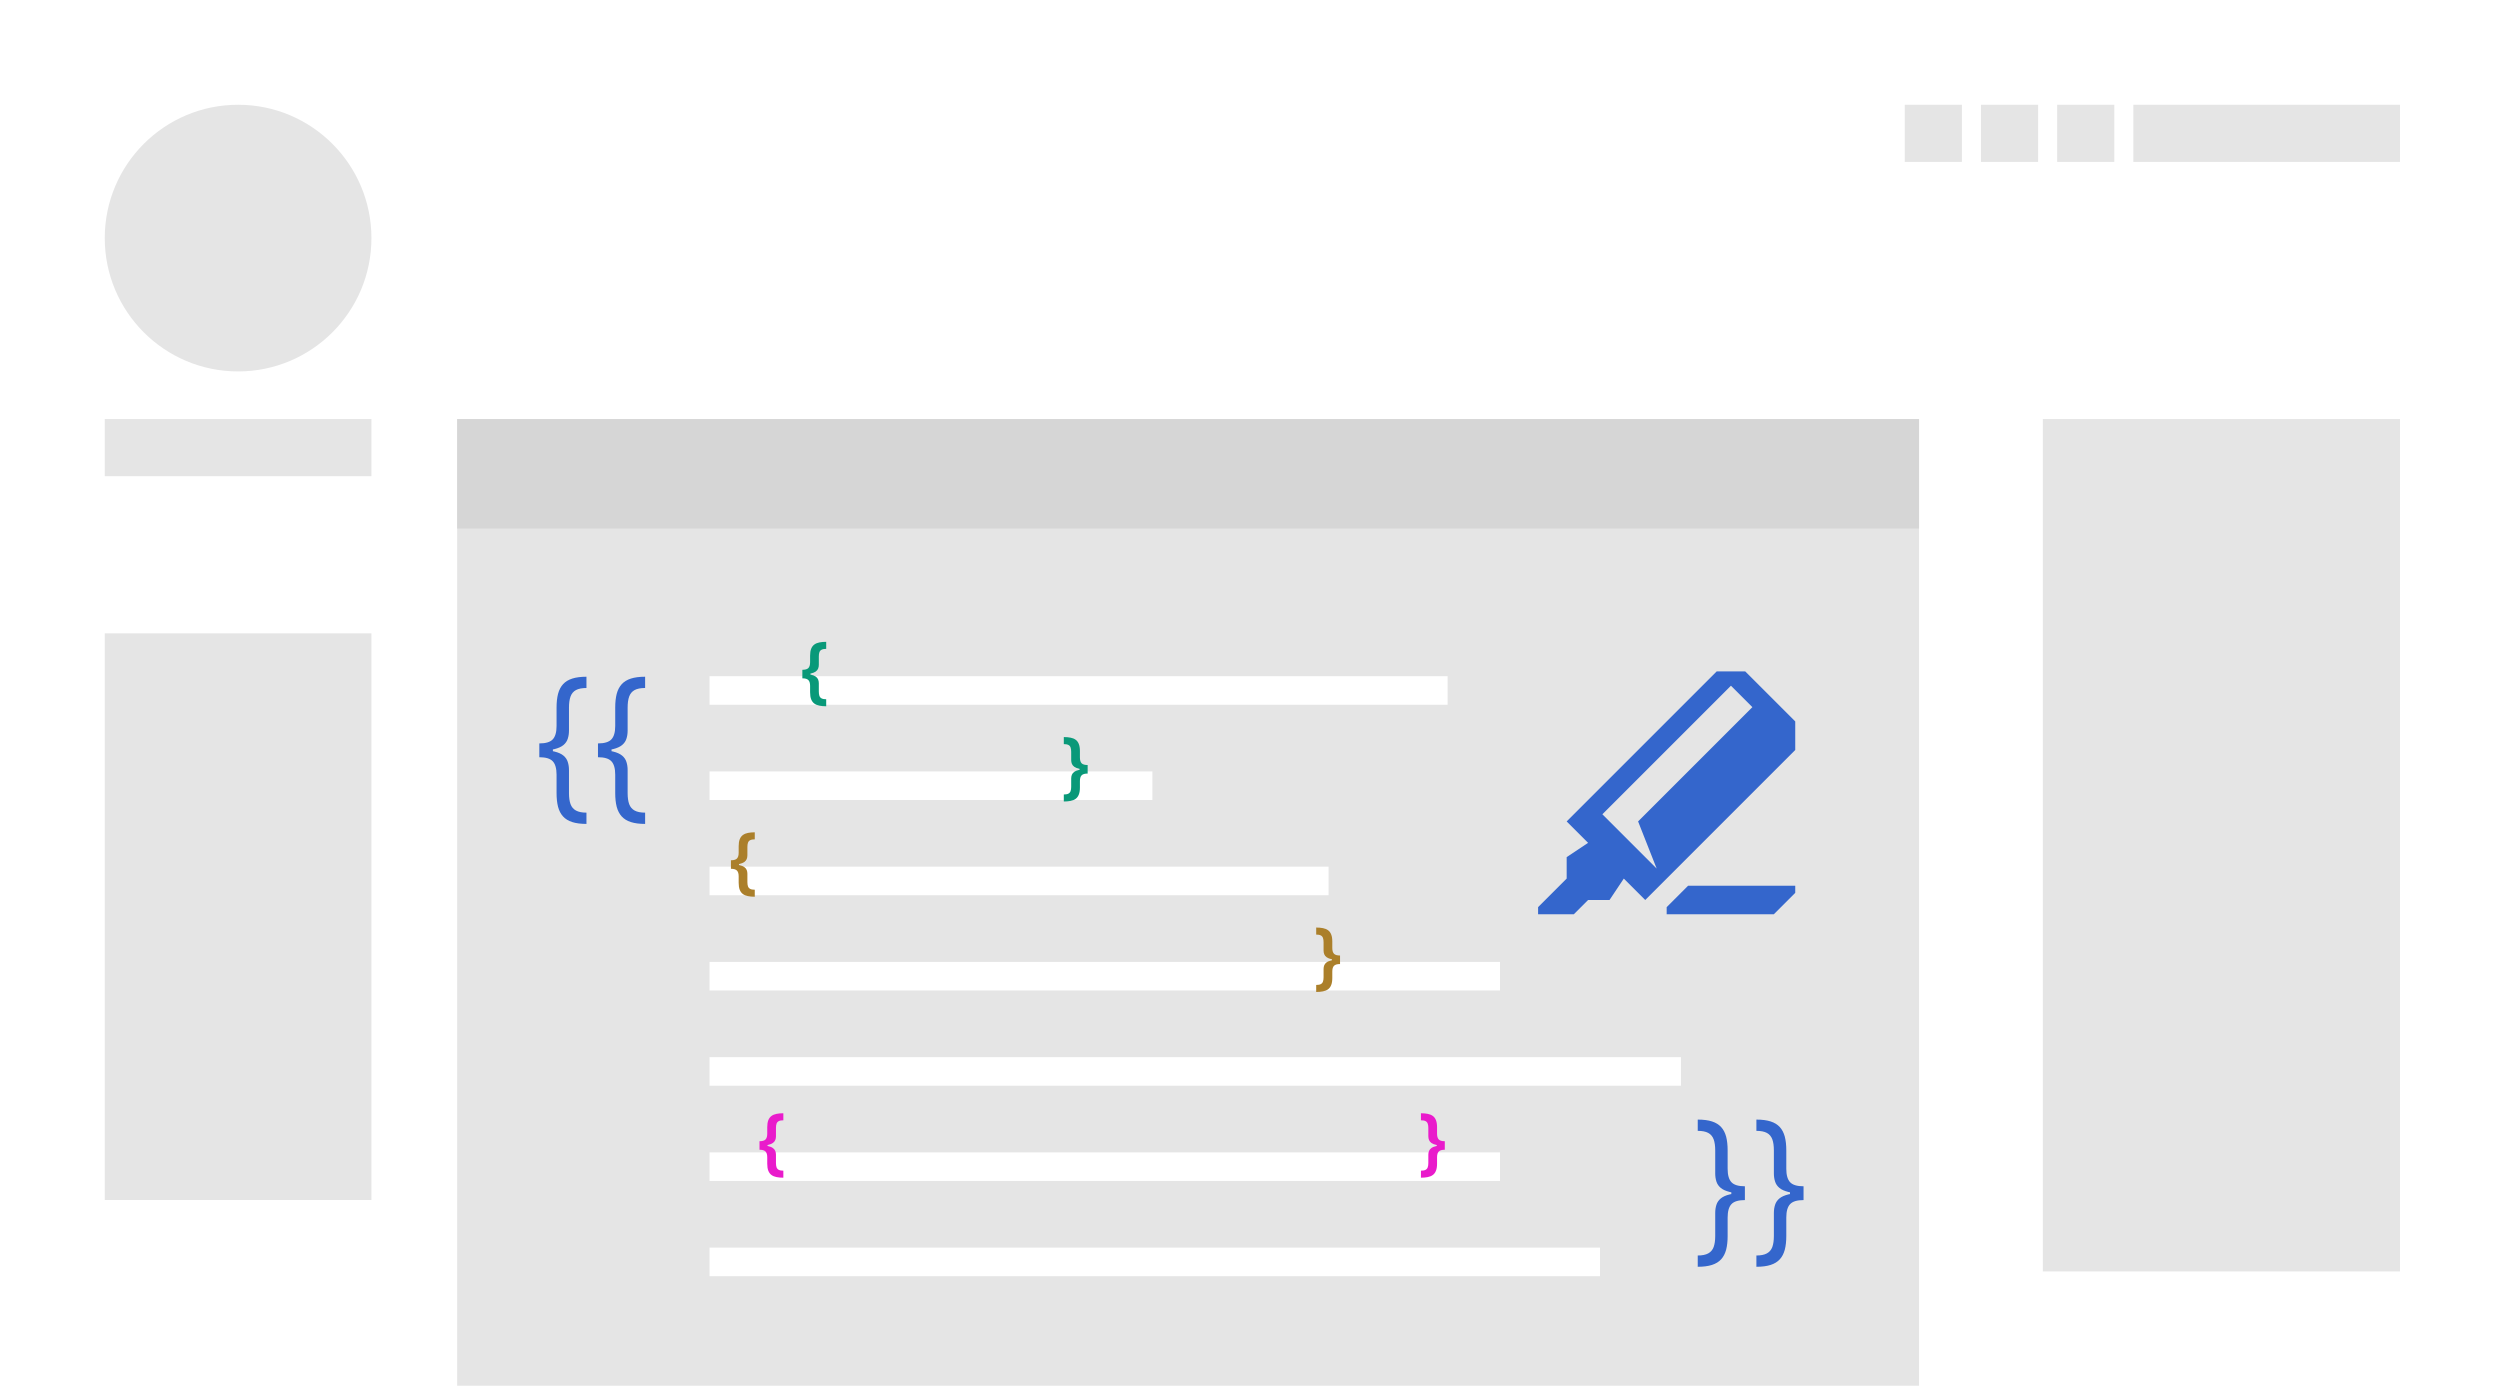 <svg width="525" height="291" viewBox="0 0 525 291" fill="none" xmlns="http://www.w3.org/2000/svg">
<rect width="525" height="291" fill="white"/>
<rect x="429" y="88" width="75" height="179" fill="#E5E5E5"/>
<circle cx="50" cy="50" r="28" fill="#E5E5E5"/>
<rect x="22" y="88" width="56" height="12" fill="#E5E5E5"/>
<rect x="448" y="22" width="56" height="12" fill="#E5E5E5"/>
<rect x="432" y="22" width="12" height="12" fill="#E5E5E5"/>
<rect x="416" y="22" width="12" height="12" fill="#E5E5E5"/>
<rect x="400" y="22" width="12" height="12" fill="#E5E5E5"/>
<rect x="22" y="133" width="56" height="119" fill="#E5E5E5"/>
<rect x="96" y="88" width="307" height="203" fill="#E5E5E5"/>
<path d="M149 145H304" stroke="white" stroke-width="6"/>
<path d="M149 165H242" stroke="white" stroke-width="6"/>
<path d="M149 185H279" stroke="white" stroke-width="6"/>
<path d="M149 205H315" stroke="white" stroke-width="6"/>
<path d="M149 245H315" stroke="white" stroke-width="6"/>
<path d="M149 225H353" stroke="white" stroke-width="6"/>
<path d="M149 265H336" stroke="white" stroke-width="6"/>
<path d="M336.5 171L363.5 144L368 148.5L344 172.5L347.9 182.4L336.5 171ZM366.5 141H360.5L329 172.5L333.5 177L329 180V184.5L323 190.5V192H330.5L333.5 189H338L341 184.5L345.5 189L377 157.5V151.5L366.5 141ZM372.5 192H350V190.5L354.5 186H377V187.5L372.5 192Z" fill="#3466CC"/>
<path d="M113.256 157.616V156.119C114.6 156.119 115.538 155.838 116.069 155.274C116.608 154.711 116.878 153.769 116.878 152.449V148.585C116.878 147.474 116.982 146.513 117.192 145.7C117.409 144.887 117.759 144.214 118.242 143.683C118.725 143.152 119.369 142.758 120.174 142.5C120.979 142.242 121.973 142.114 123.156 142.114V144.48C122.223 144.48 121.486 144.625 120.947 144.915C120.415 145.205 120.037 145.655 119.812 146.267C119.594 146.871 119.486 147.643 119.486 148.585V153.415C119.486 154.043 119.401 154.614 119.232 155.129C119.071 155.644 118.769 156.087 118.327 156.457C117.884 156.828 117.252 157.113 116.431 157.315C115.618 157.516 114.56 157.616 113.256 157.616ZM123.156 173.023C121.973 173.023 120.979 172.894 120.174 172.636C119.369 172.379 118.725 171.984 118.242 171.453C117.759 170.922 117.409 170.25 117.192 169.437C116.982 168.624 116.878 167.662 116.878 166.551V162.688C116.878 161.367 116.608 160.426 116.069 159.862C115.538 159.299 114.6 159.017 113.256 159.017V157.52C114.56 157.52 115.618 157.621 116.431 157.822C117.252 158.023 117.884 158.309 118.327 158.679C118.769 159.049 119.071 159.492 119.232 160.007C119.401 160.522 119.486 161.094 119.486 161.722V166.551C119.486 167.493 119.594 168.266 119.812 168.869C120.037 169.473 120.415 169.92 120.947 170.21C121.486 170.507 122.223 170.656 123.156 170.656V173.023ZM113.256 159.017V156.119H116.105V159.017H113.256ZM125.574 157.616V156.119C126.918 156.119 127.856 155.838 128.387 155.274C128.927 154.711 129.196 153.769 129.196 152.449V148.585C129.196 147.474 129.301 146.513 129.51 145.7C129.727 144.887 130.078 144.214 130.561 143.683C131.044 143.152 131.687 142.758 132.492 142.5C133.297 142.242 134.291 142.114 135.475 142.114V144.48C134.541 144.48 133.804 144.625 133.265 144.915C132.734 145.205 132.356 145.655 132.13 146.267C131.913 146.871 131.804 147.643 131.804 148.585V153.415C131.804 154.043 131.72 154.614 131.551 155.129C131.39 155.644 131.088 156.087 130.645 156.457C130.202 156.828 129.57 157.113 128.749 157.315C127.936 157.516 126.878 157.616 125.574 157.616ZM135.475 173.023C134.291 173.023 133.297 172.894 132.492 172.636C131.687 172.379 131.044 171.984 130.561 171.453C130.078 170.922 129.727 170.25 129.51 169.437C129.301 168.624 129.196 167.662 129.196 166.551V162.688C129.196 161.367 128.927 160.426 128.387 159.862C127.856 159.299 126.918 159.017 125.574 159.017V157.52C126.878 157.52 127.936 157.621 128.749 157.822C129.57 158.023 130.202 158.309 130.645 158.679C131.088 159.049 131.39 159.492 131.551 160.007C131.72 160.522 131.804 161.094 131.804 161.722V166.551C131.804 167.493 131.913 168.266 132.13 168.869C132.356 169.473 132.734 169.92 133.265 170.21C133.804 170.507 134.541 170.656 135.475 170.656V173.023ZM125.574 159.017V156.119H128.423V159.017H125.574Z" fill="#3466CC"/>
<path d="M168.495 141.589V140.657C169.099 140.657 169.52 140.535 169.758 140.29C169.999 140.041 170.12 139.638 170.12 139.081V137.722C170.12 137.122 170.195 136.63 170.344 136.247C170.496 135.863 170.718 135.565 171.01 135.352C171.301 135.139 171.656 134.991 172.075 134.91C172.494 134.825 172.97 134.782 173.502 134.782V136.263C173.083 136.263 172.762 136.321 172.538 136.439C172.315 136.552 172.16 136.728 172.075 136.966C171.993 137.204 171.952 137.507 171.952 137.877V139.624C171.952 139.897 171.906 140.153 171.814 140.391C171.722 140.629 171.553 140.838 171.308 141.02C171.063 141.197 170.713 141.337 170.259 141.44C169.808 141.54 169.22 141.589 168.495 141.589ZM173.502 148.317C172.97 148.317 172.494 148.275 172.075 148.189C171.656 148.108 171.301 147.96 171.01 147.747C170.718 147.534 170.496 147.236 170.344 146.852C170.195 146.469 170.12 145.977 170.12 145.377V144.024C170.12 143.466 169.999 143.065 169.758 142.82C169.52 142.571 169.099 142.447 168.495 142.447V141.515C169.22 141.515 169.808 141.566 170.259 141.669C170.713 141.769 171.063 141.909 171.308 142.09C171.553 142.268 171.722 142.475 171.814 142.713C171.906 142.951 171.952 143.205 171.952 143.475V145.222C171.952 145.592 171.993 145.895 172.075 146.133C172.16 146.371 172.315 146.549 172.538 146.666C172.762 146.783 173.083 146.842 173.502 146.842V148.317ZM168.495 142.447V140.657H170.184V142.447H168.495Z" fill="#099979"/>
<path d="M159.495 240.589V239.657C160.099 239.657 160.52 239.535 160.758 239.29C160.999 239.041 161.12 238.638 161.12 238.081V236.722C161.12 236.122 161.195 235.63 161.344 235.247C161.496 234.863 161.718 234.565 162.01 234.352C162.301 234.139 162.656 233.991 163.075 233.91C163.494 233.825 163.97 233.782 164.502 233.782V235.263C164.083 235.263 163.762 235.321 163.538 235.439C163.315 235.552 163.16 235.728 163.075 235.966C162.993 236.204 162.952 236.507 162.952 236.877V238.624C162.952 238.897 162.906 239.153 162.814 239.391C162.722 239.629 162.553 239.838 162.308 240.02C162.063 240.197 161.713 240.337 161.259 240.44C160.808 240.54 160.22 240.589 159.495 240.589ZM164.502 247.317C163.97 247.317 163.494 247.275 163.075 247.189C162.656 247.108 162.301 246.96 162.01 246.747C161.718 246.534 161.496 246.236 161.344 245.852C161.195 245.469 161.12 244.977 161.12 244.377V243.024C161.12 242.466 160.999 242.065 160.758 241.82C160.52 241.571 160.099 241.447 159.495 241.447V240.515C160.22 240.515 160.808 240.566 161.259 240.669C161.713 240.769 162.063 240.909 162.308 241.09C162.553 241.268 162.722 241.475 162.814 241.713C162.906 241.951 162.952 242.205 162.952 242.475V244.222C162.952 244.592 162.993 244.895 163.075 245.133C163.16 245.371 163.315 245.549 163.538 245.666C163.762 245.783 164.083 245.842 164.502 245.842V247.317ZM159.495 241.447V239.657H161.184V241.447H159.495Z" fill="#E91BCB"/>
<path d="M153.495 181.589V180.657C154.099 180.657 154.52 180.535 154.758 180.29C154.999 180.041 155.12 179.638 155.12 179.081V177.722C155.12 177.122 155.195 176.63 155.344 176.247C155.496 175.863 155.718 175.565 156.01 175.352C156.301 175.139 156.656 174.991 157.075 174.91C157.494 174.825 157.97 174.782 158.502 174.782V176.263C158.083 176.263 157.762 176.321 157.538 176.439C157.315 176.552 157.16 176.728 157.075 176.966C156.993 177.204 156.952 177.507 156.952 177.877V179.624C156.952 179.897 156.906 180.153 156.814 180.391C156.722 180.629 156.553 180.838 156.308 181.02C156.063 181.197 155.713 181.337 155.259 181.44C154.808 181.54 154.22 181.589 153.495 181.589ZM158.502 188.317C157.97 188.317 157.494 188.275 157.075 188.189C156.656 188.108 156.301 187.96 156.01 187.747C155.718 187.534 155.496 187.236 155.344 186.852C155.195 186.469 155.12 185.977 155.12 185.377V184.024C155.12 183.466 154.999 183.065 154.758 182.82C154.52 182.571 154.099 182.447 153.495 182.447V181.515C154.22 181.515 154.808 181.566 155.259 181.669C155.713 181.769 156.063 181.909 156.308 182.09C156.553 182.268 156.722 182.475 156.814 182.713C156.906 182.951 156.952 183.205 156.952 183.475V185.222C156.952 185.592 156.993 185.895 157.075 186.133C157.16 186.371 157.315 186.549 157.538 186.666C157.762 186.783 158.083 186.842 158.502 186.842V188.317ZM153.495 182.447V180.657H155.184V182.447H153.495Z" fill="#AB7F2A"/>
<path d="M228.407 161.515V162.447C227.803 162.447 227.38 162.571 227.139 162.82C226.901 163.065 226.782 163.466 226.782 164.024V165.377C226.782 165.977 226.706 166.469 226.553 166.852C226.404 167.236 226.184 167.534 225.892 167.747C225.601 167.96 225.246 168.108 224.827 168.189C224.408 168.275 223.932 168.317 223.4 168.317V166.842C223.819 166.842 224.14 166.783 224.364 166.666C224.587 166.549 224.74 166.371 224.822 166.133C224.907 165.895 224.95 165.592 224.95 165.222V163.475C224.95 163.205 224.996 162.951 225.088 162.713C225.18 162.475 225.349 162.268 225.594 162.09C225.839 161.909 226.187 161.769 226.638 161.669C227.093 161.566 227.682 161.515 228.407 161.515ZM223.4 154.782C223.932 154.782 224.408 154.825 224.827 154.91C225.246 154.991 225.601 155.139 225.892 155.352C226.184 155.565 226.404 155.863 226.553 156.247C226.706 156.63 226.782 157.122 226.782 157.722V159.081C226.782 159.638 226.901 160.041 227.139 160.29C227.38 160.535 227.803 160.657 228.407 160.657V161.589C227.682 161.589 227.093 161.54 226.638 161.44C226.187 161.337 225.839 161.197 225.594 161.02C225.349 160.838 225.18 160.629 225.088 160.391C224.996 160.153 224.95 159.897 224.95 159.624V157.877C224.95 157.507 224.907 157.204 224.822 156.966C224.74 156.728 224.587 156.552 224.364 156.439C224.14 156.321 223.819 156.263 223.4 156.263V154.782ZM228.407 160.657V162.447H226.718V160.657H228.407Z" fill="#099979"/>
<path d="M303.407 240.515V241.447C302.803 241.447 302.38 241.571 302.139 241.82C301.901 242.065 301.782 242.466 301.782 243.024V244.377C301.782 244.977 301.706 245.469 301.553 245.852C301.404 246.236 301.184 246.534 300.892 246.747C300.601 246.96 300.246 247.108 299.827 247.189C299.408 247.275 298.932 247.317 298.4 247.317V245.842C298.819 245.842 299.14 245.783 299.364 245.666C299.587 245.549 299.74 245.371 299.822 245.133C299.907 244.895 299.95 244.592 299.95 244.222V242.475C299.95 242.205 299.996 241.951 300.088 241.713C300.18 241.475 300.349 241.268 300.594 241.09C300.839 240.909 301.187 240.769 301.638 240.669C302.093 240.566 302.682 240.515 303.407 240.515ZM298.4 233.782C298.932 233.782 299.408 233.825 299.827 233.91C300.246 233.991 300.601 234.139 300.892 234.352C301.184 234.565 301.404 234.863 301.553 235.247C301.706 235.63 301.782 236.122 301.782 236.722V238.081C301.782 238.638 301.901 239.041 302.139 239.29C302.38 239.535 302.803 239.657 303.407 239.657V240.589C302.682 240.589 302.093 240.54 301.638 240.44C301.187 240.337 300.839 240.197 300.594 240.02C300.349 239.838 300.18 239.629 300.088 239.391C299.996 239.153 299.95 238.897 299.95 238.624V236.877C299.95 236.507 299.907 236.204 299.822 235.966C299.74 235.728 299.587 235.552 299.364 235.439C299.14 235.321 298.819 235.263 298.4 235.263V233.782ZM303.407 239.657V241.447H301.718V239.657H303.407Z" fill="#E91BCB"/>
<path d="M281.407 201.515V202.447C280.803 202.447 280.38 202.571 280.139 202.82C279.901 203.065 279.782 203.466 279.782 204.024V205.377C279.782 205.977 279.706 206.469 279.553 206.852C279.404 207.236 279.184 207.534 278.892 207.747C278.601 207.96 278.246 208.108 277.827 208.189C277.408 208.275 276.932 208.317 276.4 208.317V206.842C276.819 206.842 277.14 206.783 277.364 206.666C277.587 206.549 277.74 206.371 277.822 206.133C277.907 205.895 277.95 205.592 277.95 205.222V203.475C277.95 203.205 277.996 202.951 278.088 202.713C278.18 202.475 278.349 202.268 278.594 202.09C278.839 201.909 279.187 201.769 279.638 201.669C280.093 201.566 280.682 201.515 281.407 201.515ZM276.4 194.782C276.932 194.782 277.408 194.825 277.827 194.91C278.246 194.991 278.601 195.139 278.892 195.352C279.184 195.565 279.404 195.863 279.553 196.247C279.706 196.63 279.782 197.122 279.782 197.722V199.081C279.782 199.638 279.901 200.041 280.139 200.29C280.38 200.535 280.803 200.657 281.407 200.657V201.589C280.682 201.589 280.093 201.54 279.638 201.44C279.187 201.337 278.839 201.197 278.594 201.02C278.349 200.838 278.18 200.629 278.088 200.391C277.996 200.153 277.95 199.897 277.95 199.624V197.877C277.95 197.507 277.907 197.204 277.822 196.966C277.74 196.728 277.587 196.552 277.364 196.439C277.14 196.321 276.819 196.263 276.4 196.263V194.782ZM281.407 200.657V202.447H279.718V200.657H281.407Z" fill="#AB7F2A"/>
<path d="M378.744 250.616V249.119C377.4 249.119 376.462 248.838 375.931 248.274C375.392 247.711 375.122 246.769 375.122 245.449V241.585C375.122 240.474 375.018 239.513 374.808 238.7C374.591 237.887 374.241 237.214 373.758 236.683C373.275 236.152 372.631 235.758 371.826 235.5C371.021 235.242 370.027 235.114 368.844 235.114V237.48C369.777 237.48 370.514 237.625 371.053 237.915C371.585 238.205 371.963 238.655 372.188 239.267C372.406 239.871 372.514 240.643 372.514 241.585V246.415C372.514 247.043 372.599 247.614 372.768 248.129C372.929 248.644 373.231 249.087 373.673 249.457C374.116 249.828 374.748 250.113 375.569 250.315C376.382 250.516 377.44 250.616 378.744 250.616ZM368.844 266.023C370.027 266.023 371.021 265.894 371.826 265.636C372.631 265.379 373.275 264.984 373.758 264.453C374.241 263.922 374.591 263.25 374.808 262.437C375.018 261.624 375.122 260.662 375.122 259.551V255.688C375.122 254.367 375.392 253.426 375.931 252.862C376.462 252.299 377.4 252.017 378.744 252.017V250.52C377.44 250.52 376.382 250.621 375.569 250.822C374.748 251.023 374.116 251.309 373.673 251.679C373.231 252.049 372.929 252.492 372.768 253.007C372.599 253.522 372.514 254.094 372.514 254.722V259.551C372.514 260.493 372.406 261.266 372.188 261.869C371.963 262.473 371.585 262.92 371.053 263.21C370.514 263.507 369.777 263.656 368.844 263.656V266.023ZM378.744 252.017V249.119H375.895V252.017H378.744ZM366.426 250.616V249.119C365.082 249.119 364.144 248.838 363.613 248.274C363.073 247.711 362.804 246.769 362.804 245.449V241.585C362.804 240.474 362.699 239.513 362.49 238.7C362.273 237.887 361.922 237.214 361.439 236.683C360.956 236.152 360.313 235.758 359.508 235.5C358.703 235.242 357.709 235.114 356.525 235.114V237.48C357.459 237.48 358.196 237.625 358.735 237.915C359.266 238.205 359.644 238.655 359.87 239.267C360.087 239.871 360.196 240.643 360.196 241.585V246.415C360.196 247.043 360.28 247.614 360.449 248.129C360.61 248.644 360.912 249.087 361.355 249.457C361.798 249.828 362.43 250.113 363.251 250.315C364.064 250.516 365.122 250.616 366.426 250.616ZM356.525 266.023C357.709 266.023 358.703 265.894 359.508 265.636C360.313 265.379 360.956 264.984 361.439 264.453C361.922 263.922 362.273 263.25 362.49 262.437C362.699 261.624 362.804 260.662 362.804 259.551V255.688C362.804 254.367 363.073 253.426 363.613 252.862C364.144 252.299 365.082 252.017 366.426 252.017V250.52C365.122 250.52 364.064 250.621 363.251 250.822C362.43 251.023 361.798 251.309 361.355 251.679C360.912 252.049 360.61 252.492 360.449 253.007C360.28 253.522 360.196 254.094 360.196 254.722V259.551C360.196 260.493 360.087 261.266 359.87 261.869C359.644 262.473 359.266 262.92 358.735 263.21C358.196 263.507 357.459 263.656 356.525 263.656V266.023ZM366.426 252.017V249.119H363.577V252.017H366.426Z" fill="#3466CC"/>
<rect x="96" y="88" width="307" height="23" fill="#D6D6D6"/>
</svg>
